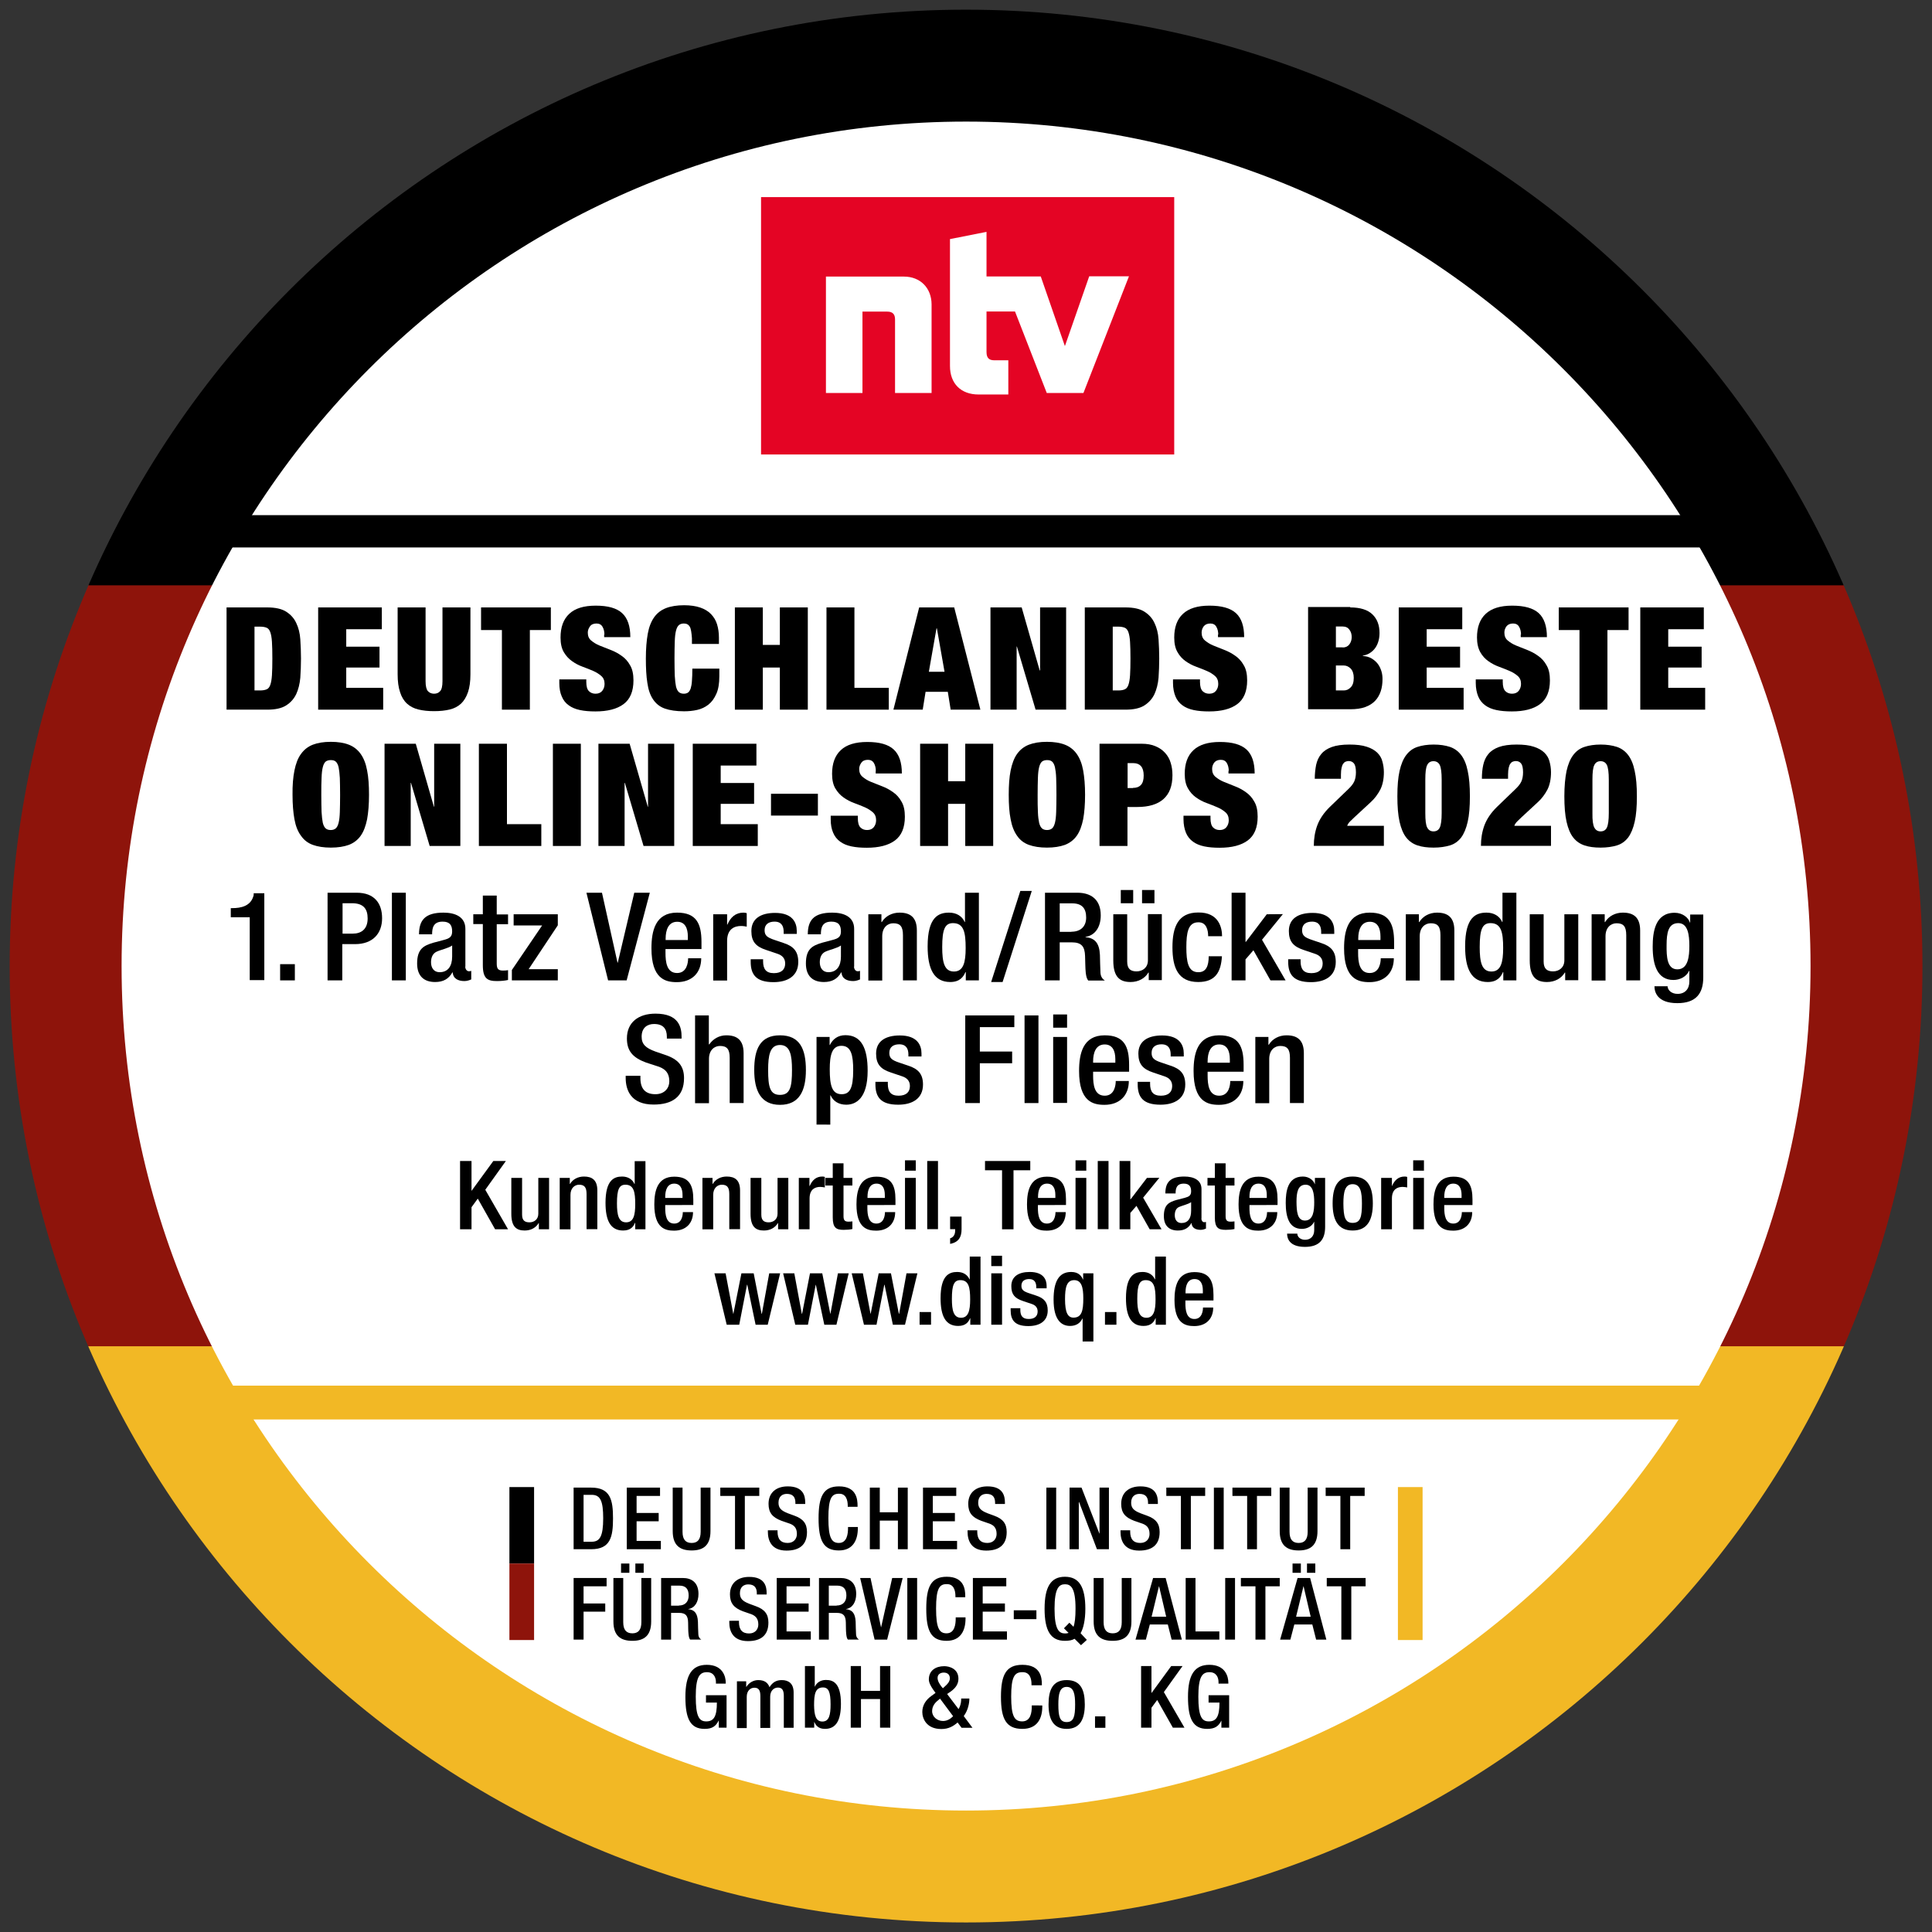 <?xml version="1.0" encoding="utf-8"?>
<!-- Generator: Adobe Illustrator 16.0.0, SVG Export Plug-In . SVG Version: 6.00 Build 0)  -->
<!DOCTYPE svg PUBLIC "-//W3C//DTD SVG 1.1//EN" "http://www.w3.org/Graphics/SVG/1.1/DTD/svg11.dtd">
<svg version="1.1" id="Ebene_1" xmlns="http://www.w3.org/2000/svg" xmlns:xlink="http://www.w3.org/1999/xlink" x="0px" y="0px"
	 width="141.73px" height="141.73px" viewBox="0 0 141.73 141.73" style="enable-background:new 0 0 141.73 141.73;"
	 xml:space="preserve">
<rect x="0" y="0" width="141.73" height="141.73" fill="#333333" stroke="none"/>
<style type="text/css">
<![CDATA[
	.st0{clip-path:url(#SVGID_8_);fill:#FFFFFF;}
	.st1{clip-path:url(#SVGID_2_);}
	.st2{clip-path:url(#SVGID_4_);}
	.st3{clip-path:url(#SVGID_6_);}
	.st4{clip-path:url(#SVGID_2_);fill:#8E140B;}
	.st5{clip-path:url(#SVGID_2_);fill:#F2B825;}
	.st6{clip-path:url(#SVGID_4_);fill:#F2B825;}
	.st7{clip-path:url(#SVGID_6_);fill:#8E140B;}
	.st8{clip-path:url(#SVGID_6_);fill:#F2B825;}
	.st9{clip-path:url(#SVGID_4_);fill:#FFFFFF;}
	.st10{clip-path:url(#SVGID_8_);fill-rule:evenodd;clip-rule:evenodd;fill:#E40424;}
]]>
</style>
<g>
	<defs>
		<path id="SVGID_1_" d="M0.71,70.87c0,38.75,31.41,70.16,70.16,70.16c38.75,0,70.16-31.41,70.16-70.16
			c0-38.75-31.41-70.16-70.16-70.16C32.12,0.71,0.71,32.12,0.71,70.87"/>
	</defs>
	<clipPath id="SVGID_2_">
		<use xlink:href="#SVGID_1_"  style="overflow:visible;"/>
	</clipPath>
	<rect x="-19.88" y="42.9" class="st4" width="182.96" height="55.89"/>
	<rect x="-19.88" y="98.76" class="st5" width="182.96" height="56.72"/>
	<rect x="-19.88" y="-13.79" class="st1" width="182.96" height="56.73"/>
</g>
<g>
	<defs>
		<rect id="SVGID_3_" width="141.73" height="141.73"/>
	</defs>
	<clipPath id="SVGID_4_">
		<use xlink:href="#SVGID_3_"  style="overflow:visible;"/>
	</clipPath>
	<path class="st9" d="M132.82,70.87c0,34.21-27.74,61.95-61.95,61.95c-34.21,0-61.95-27.74-61.95-61.95S36.65,8.92,70.87,8.92
		C105.08,8.92,132.82,36.65,132.82,70.87"/>
	<polygon class="st2" points="126.17,40.16 15,40.16 16.08,37.79 125.15,37.79 	"/>
	<rect x="13.3" y="101.65" class="st6" width="115.23" height="2.48"/>
	<path class="st2" d="M19.6,44.56c0.59,0,1.06,0.1,1.39,0.31c0.33,0.21,0.58,0.48,0.74,0.83c0.17,0.35,0.27,0.75,0.3,1.2
		s0.05,0.92,0.05,1.41c0,0.49-0.02,0.96-0.05,1.41c-0.04,0.45-0.14,0.85-0.3,1.2c-0.17,0.35-0.41,0.62-0.74,0.83
		c-0.33,0.21-0.79,0.31-1.39,0.31h-2.98v-7.5H19.6z M19.08,50.65c0.2,0,0.36-0.03,0.48-0.08c0.12-0.05,0.21-0.16,0.27-0.33
		c0.06-0.17,0.1-0.41,0.12-0.71c0.02-0.31,0.03-0.71,0.03-1.22s-0.01-0.91-0.03-1.22c-0.02-0.31-0.06-0.54-0.12-0.71
		c-0.06-0.17-0.15-0.28-0.27-0.33c-0.12-0.05-0.28-0.08-0.48-0.08h-0.41v4.68H19.08z"/>
	<polygon class="st2" points="28.01,44.56 28.01,46.16 25.4,46.16 25.4,47.44 27.84,47.44 27.84,48.97 25.4,48.97 25.4,50.46 
		28.11,50.46 28.11,52.06 23.34,52.06 23.34,44.56 	"/>
	<path class="st2" d="M31.22,49.97c0,0.36,0.06,0.61,0.17,0.73c0.11,0.12,0.26,0.19,0.45,0.19c0.19,0,0.34-0.06,0.45-0.19
		c0.11-0.12,0.17-0.36,0.17-0.73v-5.41h2.05v4.91c0,0.52-0.06,0.96-0.18,1.31c-0.12,0.35-0.29,0.63-0.51,0.84
		c-0.23,0.21-0.5,0.35-0.83,0.43c-0.33,0.08-0.71,0.12-1.15,0.12c-0.43,0-0.81-0.04-1.14-0.12c-0.33-0.08-0.61-0.22-0.84-0.43
		c-0.23-0.21-0.4-0.49-0.51-0.84c-0.12-0.35-0.18-0.79-0.18-1.31v-4.91h2.05V49.97z"/>
	<polygon class="st2" points="35.29,46.22 35.29,44.56 40.41,44.56 40.41,46.22 38.87,46.22 38.87,52.06 36.82,52.06 36.82,46.22 	
		"/>
	<path class="st2" d="M44.34,46.55c0-0.22-0.05-0.42-0.14-0.57c-0.09-0.16-0.24-0.24-0.44-0.24c-0.22,0-0.38,0.07-0.48,0.21
		c-0.1,0.14-0.16,0.29-0.16,0.46c0,0.25,0.08,0.44,0.25,0.58c0.17,0.14,0.37,0.27,0.62,0.37c0.25,0.1,0.52,0.21,0.81,0.32
		c0.29,0.11,0.55,0.25,0.8,0.43c0.25,0.17,0.46,0.4,0.62,0.69c0.17,0.28,0.25,0.65,0.25,1.11c0,0.8-0.24,1.38-0.72,1.74
		c-0.48,0.36-1.17,0.54-2.07,0.54c-0.43,0-0.8-0.03-1.13-0.1c-0.33-0.07-0.6-0.18-0.83-0.35c-0.23-0.16-0.4-0.38-0.51-0.65
		c-0.12-0.27-0.18-0.6-0.18-0.99v-0.26h1.98v0.18c0,0.32,0.06,0.55,0.19,0.68c0.13,0.13,0.29,0.19,0.49,0.19
		c0.21,0,0.38-0.07,0.49-0.21c0.11-0.14,0.17-0.31,0.17-0.51c0-0.25-0.08-0.44-0.24-0.58c-0.16-0.14-0.36-0.27-0.59-0.37
		c-0.24-0.1-0.5-0.21-0.78-0.31c-0.28-0.1-0.54-0.24-0.78-0.41c-0.24-0.17-0.44-0.39-0.6-0.66c-0.16-0.27-0.24-0.63-0.24-1.07
		c0-0.76,0.21-1.34,0.64-1.74c0.42-0.4,1.07-0.6,1.94-0.6c0.9,0,1.54,0.18,1.94,0.55c0.4,0.37,0.6,0.95,0.6,1.76h-1.92V46.55z"/>
	<path class="st2" d="M50.6,45.97c-0.09-0.15-0.23-0.23-0.43-0.23c-0.15,0-0.28,0.04-0.37,0.12c-0.09,0.08-0.16,0.21-0.21,0.41
		c-0.05,0.2-0.08,0.46-0.09,0.79c-0.01,0.33-0.02,0.75-0.02,1.25c0,0.5,0.01,0.92,0.02,1.26c0.02,0.33,0.05,0.6,0.09,0.79
		c0.05,0.2,0.12,0.33,0.21,0.41c0.09,0.08,0.21,0.12,0.37,0.12c0.12,0,0.23-0.03,0.31-0.09c0.08-0.06,0.14-0.16,0.19-0.3
		c0.04-0.14,0.08-0.33,0.09-0.56c0.02-0.23,0.03-0.53,0.03-0.89h1.98v0.56c0,0.52-0.07,0.96-0.22,1.29
		c-0.15,0.34-0.34,0.6-0.58,0.79c-0.24,0.19-0.52,0.32-0.83,0.39c-0.31,0.07-0.63,0.1-0.96,0.1c-0.57,0-1.04-0.07-1.41-0.2
		c-0.37-0.13-0.65-0.36-0.86-0.67c-0.21-0.31-0.35-0.71-0.42-1.21c-0.08-0.49-0.11-1.09-0.11-1.79c0-0.71,0.05-1.32,0.14-1.82
		c0.09-0.5,0.25-0.9,0.47-1.21c0.22-0.31,0.51-0.53,0.87-0.67c0.36-0.14,0.81-0.21,1.33-0.21c0.46,0,0.86,0.06,1.18,0.17
		c0.32,0.11,0.59,0.27,0.79,0.48c0.2,0.21,0.35,0.45,0.44,0.74c0.09,0.29,0.14,0.62,0.14,0.98v0.47h-1.98v-0.42
		C50.73,46.42,50.69,46.12,50.6,45.97"/>
	<polygon class="st2" points="55.96,44.56 55.96,47.31 57.21,47.31 57.21,44.56 59.26,44.56 59.26,52.06 57.21,52.06 57.21,48.97 
		55.96,48.97 55.96,52.06 53.91,52.06 53.91,44.56 	"/>
	<polygon class="st2" points="62.68,44.56 62.68,50.46 65.2,50.46 65.2,52.06 60.63,52.06 60.63,44.56 	"/>
	<path class="st2" d="M70,44.56l1.92,7.5h-2.18l-0.21-1.31h-1.63l-0.21,1.31h-2.15l1.89-7.5H70z M68.7,46.1l-0.56,3.18h1.15
		l-0.56-3.18H68.7z"/>
	<polygon class="st2" points="74.95,44.56 76.27,49.18 76.3,49.18 76.3,44.56 78.21,44.56 78.21,52.06 75.97,52.06 74.6,47.43 
		74.58,47.43 74.58,52.06 72.66,52.06 72.66,44.56 	"/>
	<path class="st2" d="M82.56,44.56c0.6,0,1.06,0.1,1.39,0.31c0.33,0.21,0.58,0.48,0.74,0.83c0.17,0.35,0.27,0.75,0.3,1.2
		s0.05,0.92,0.05,1.41c0,0.49-0.02,0.96-0.05,1.41c-0.04,0.45-0.14,0.85-0.3,1.2c-0.17,0.35-0.41,0.62-0.74,0.83
		c-0.33,0.21-0.79,0.31-1.39,0.31h-2.98v-7.5H82.56z M82.04,50.65c0.2,0,0.36-0.03,0.47-0.08c0.12-0.05,0.21-0.16,0.27-0.33
		s0.1-0.41,0.12-0.71c0.02-0.31,0.03-0.71,0.03-1.22s-0.01-0.91-0.03-1.22c-0.02-0.31-0.06-0.54-0.12-0.71s-0.15-0.28-0.27-0.33
		c-0.12-0.05-0.28-0.08-0.47-0.08h-0.41v4.68H82.04z"/>
	<path class="st2" d="M89.37,46.55c0-0.22-0.05-0.42-0.14-0.57c-0.09-0.16-0.24-0.24-0.44-0.24c-0.22,0-0.38,0.07-0.49,0.21
		c-0.1,0.14-0.15,0.29-0.15,0.46c0,0.25,0.08,0.44,0.25,0.58c0.17,0.14,0.37,0.27,0.62,0.37c0.25,0.1,0.52,0.21,0.8,0.32
		c0.29,0.11,0.55,0.25,0.8,0.43c0.25,0.17,0.46,0.4,0.62,0.69c0.17,0.28,0.25,0.65,0.25,1.11c0,0.8-0.24,1.38-0.72,1.74
		c-0.48,0.36-1.17,0.54-2.07,0.54c-0.43,0-0.8-0.03-1.13-0.1c-0.33-0.07-0.6-0.18-0.83-0.35c-0.22-0.16-0.4-0.38-0.51-0.65
		s-0.18-0.6-0.18-0.99v-0.26h1.98v0.18c0,0.32,0.06,0.55,0.19,0.68c0.13,0.13,0.29,0.19,0.49,0.19c0.21,0,0.38-0.07,0.49-0.21
		c0.11-0.14,0.17-0.31,0.17-0.51c0-0.25-0.08-0.44-0.24-0.58c-0.16-0.14-0.36-0.27-0.6-0.37c-0.24-0.1-0.5-0.21-0.78-0.31
		s-0.54-0.24-0.78-0.41c-0.24-0.17-0.44-0.39-0.59-0.66c-0.16-0.27-0.24-0.63-0.24-1.07c0-0.76,0.21-1.34,0.64-1.74
		c0.43-0.4,1.07-0.6,1.94-0.6c0.9,0,1.54,0.18,1.95,0.55c0.4,0.37,0.6,0.95,0.6,1.76h-1.92V46.55z"/>
	<path class="st2" d="M99.05,44.56c0.73,0,1.28,0.17,1.63,0.51c0.35,0.34,0.52,0.79,0.52,1.36c0,0.2-0.02,0.39-0.07,0.57
		c-0.05,0.19-0.12,0.35-0.22,0.5c-0.1,0.15-0.23,0.28-0.38,0.38c-0.15,0.11-0.34,0.18-0.56,0.22v0.02c0.26,0.02,0.48,0.08,0.66,0.19
		c0.18,0.11,0.33,0.24,0.45,0.4c0.12,0.16,0.2,0.34,0.26,0.53c0.06,0.19,0.08,0.39,0.08,0.58c0,0.32-0.04,0.62-0.13,0.89
		c-0.09,0.27-0.23,0.51-0.41,0.7c-0.19,0.2-0.43,0.35-0.73,0.46c-0.3,0.11-0.67,0.16-1.09,0.16h-3.1v-7.5H99.05z M98.5,47.5
		c0.21,0,0.38-0.08,0.49-0.23s0.17-0.33,0.17-0.53c0-0.21-0.05-0.39-0.17-0.55c-0.11-0.15-0.27-0.23-0.49-0.23H98v1.53H98.5z
		 M98.58,50.65c0.19,0,0.36-0.07,0.51-0.23c0.15-0.15,0.22-0.38,0.22-0.7c0-0.29-0.08-0.52-0.22-0.67
		c-0.15-0.15-0.32-0.23-0.51-0.23H98v1.83H98.58z"/>
	<polygon class="st2" points="107.27,44.56 107.27,46.16 104.66,46.16 104.66,47.44 107.11,47.44 107.11,48.97 104.66,48.97 
		104.66,50.46 107.37,50.46 107.37,52.06 102.61,52.06 102.61,44.56 	"/>
	<path class="st2" d="M111.58,46.55c0-0.22-0.05-0.42-0.14-0.57c-0.09-0.16-0.24-0.24-0.44-0.24c-0.22,0-0.38,0.07-0.49,0.21
		c-0.1,0.14-0.15,0.29-0.15,0.46c0,0.25,0.08,0.44,0.25,0.58c0.17,0.14,0.37,0.27,0.62,0.37c0.25,0.1,0.52,0.21,0.8,0.32
		c0.29,0.11,0.55,0.25,0.8,0.43c0.25,0.17,0.46,0.4,0.62,0.69c0.17,0.28,0.25,0.65,0.25,1.11c0,0.8-0.24,1.38-0.72,1.74
		c-0.48,0.36-1.17,0.54-2.07,0.54c-0.43,0-0.8-0.03-1.13-0.1c-0.33-0.07-0.6-0.18-0.83-0.35c-0.22-0.16-0.4-0.38-0.51-0.65
		s-0.18-0.6-0.18-0.99v-0.26h1.98v0.18c0,0.32,0.06,0.55,0.19,0.68c0.13,0.13,0.29,0.19,0.49,0.19c0.21,0,0.38-0.07,0.49-0.21
		c0.11-0.14,0.17-0.31,0.17-0.51c0-0.25-0.08-0.44-0.24-0.58c-0.16-0.14-0.36-0.27-0.6-0.37c-0.24-0.1-0.5-0.21-0.78-0.31
		s-0.54-0.24-0.78-0.41c-0.24-0.17-0.44-0.39-0.59-0.66s-0.24-0.63-0.24-1.07c0-0.76,0.21-1.34,0.64-1.74
		c0.43-0.4,1.07-0.6,1.94-0.6c0.9,0,1.54,0.18,1.95,0.55c0.4,0.37,0.6,0.95,0.6,1.76h-1.92V46.55z"/>
	<polygon class="st2" points="114.35,46.22 114.35,44.56 119.47,44.56 119.47,46.22 117.92,46.22 117.92,52.06 115.87,52.06 
		115.87,46.22 	"/>
	<polygon class="st2" points="124.99,44.56 124.99,46.16 122.38,46.16 122.38,47.44 124.83,47.44 124.83,48.97 122.38,48.97 
		122.38,50.46 125.09,50.46 125.09,52.06 120.33,52.06 120.33,44.56 	"/>
	<path class="st2" d="M21.6,56.52c0.1-0.49,0.25-0.9,0.48-1.21c0.22-0.31,0.51-0.54,0.87-0.68c0.36-0.14,0.8-0.21,1.32-0.21
		c0.52,0,0.96,0.07,1.32,0.21c0.36,0.14,0.65,0.37,0.87,0.68c0.22,0.31,0.38,0.71,0.47,1.21c0.1,0.49,0.14,1.09,0.14,1.79
		c0,0.7-0.05,1.3-0.14,1.79c-0.1,0.49-0.25,0.9-0.47,1.21c-0.22,0.31-0.51,0.53-0.87,0.67c-0.36,0.13-0.8,0.2-1.32,0.2
		c-0.52,0-0.96-0.07-1.32-0.2c-0.36-0.13-0.65-0.35-0.87-0.67C21.85,61,21.69,60.6,21.6,60.1c-0.09-0.49-0.14-1.09-0.14-1.79
		C21.45,57.61,21.5,57.02,21.6,56.52 M23.59,59.57c0.02,0.33,0.05,0.6,0.09,0.79c0.05,0.2,0.12,0.33,0.21,0.41
		c0.09,0.08,0.21,0.12,0.37,0.12c0.15,0,0.28-0.04,0.37-0.12s0.16-0.21,0.21-0.41c0.05-0.2,0.08-0.46,0.09-0.79
		c0.01-0.33,0.02-0.75,0.02-1.25s-0.01-0.92-0.02-1.25c-0.02-0.33-0.05-0.6-0.09-0.79c-0.05-0.2-0.12-0.33-0.21-0.41
		c-0.09-0.08-0.21-0.11-0.37-0.11c-0.15,0-0.28,0.04-0.37,0.11c-0.09,0.08-0.16,0.21-0.21,0.41c-0.05,0.2-0.08,0.46-0.09,0.79
		c-0.02,0.33-0.02,0.75-0.02,1.25S23.58,59.23,23.59,59.57"/>
	<polygon class="st2" points="30.5,54.56 31.83,59.18 31.85,59.18 31.85,54.56 33.77,54.56 33.77,62.06 31.52,62.06 30.15,57.43 
		30.13,57.43 30.13,62.06 28.21,62.06 28.21,54.56 	"/>
	<polygon class="st2" points="37.19,54.56 37.19,60.46 39.71,60.46 39.71,62.06 35.13,62.06 35.13,54.56 	"/>
	<rect x="40.56" y="54.56" class="st2" width="2.05" height="7.5"/>
	<polygon class="st2" points="46.19,54.56 47.52,59.18 47.54,59.18 47.54,54.56 49.46,54.56 49.46,62.06 47.21,62.06 45.84,57.43 
		45.82,57.43 45.82,62.06 43.9,62.06 43.9,54.56 	"/>
	<polygon class="st2" points="55.49,54.56 55.49,56.16 52.87,56.16 52.87,57.44 55.32,57.44 55.32,58.97 52.87,58.97 52.87,60.46 
		55.59,60.46 55.59,62.06 50.82,62.06 50.82,54.56 	"/>
	<rect x="56.56" y="58.23" class="st2" width="3.44" height="1.6"/>
	<path class="st2" d="M64.25,56.55c0-0.22-0.05-0.42-0.14-0.57c-0.09-0.16-0.24-0.24-0.44-0.24c-0.22,0-0.38,0.07-0.48,0.21
		c-0.1,0.14-0.16,0.29-0.16,0.46c0,0.25,0.08,0.44,0.25,0.58c0.17,0.14,0.37,0.27,0.62,0.37c0.25,0.1,0.52,0.21,0.81,0.32
		c0.29,0.11,0.55,0.25,0.8,0.43c0.25,0.17,0.46,0.4,0.62,0.69c0.17,0.28,0.25,0.65,0.25,1.11c0,0.8-0.24,1.38-0.72,1.74
		c-0.48,0.36-1.17,0.54-2.07,0.54c-0.43,0-0.8-0.03-1.13-0.1c-0.33-0.07-0.6-0.18-0.83-0.35c-0.22-0.16-0.4-0.38-0.51-0.65
		c-0.12-0.27-0.18-0.6-0.18-0.99v-0.26h1.99v0.18c0,0.32,0.06,0.55,0.19,0.68c0.13,0.13,0.29,0.19,0.49,0.19
		c0.21,0,0.38-0.07,0.49-0.21c0.11-0.14,0.17-0.31,0.17-0.51c0-0.25-0.08-0.44-0.24-0.58c-0.16-0.14-0.36-0.27-0.59-0.37
		c-0.24-0.1-0.5-0.21-0.78-0.31c-0.28-0.1-0.54-0.24-0.78-0.41c-0.24-0.17-0.44-0.39-0.6-0.66c-0.16-0.27-0.24-0.63-0.24-1.07
		c0-0.76,0.21-1.34,0.64-1.74c0.42-0.4,1.07-0.6,1.94-0.6c0.9,0,1.54,0.18,1.94,0.55c0.4,0.37,0.6,0.95,0.6,1.76h-1.92V56.55z"/>
	<polygon class="st2" points="69.55,54.56 69.55,57.31 70.81,57.31 70.81,54.56 72.86,54.56 72.86,62.06 70.81,62.06 70.81,58.97 
		69.55,58.97 69.55,62.06 67.5,62.06 67.5,54.56 	"/>
	<path class="st2" d="M74.14,56.52c0.1-0.49,0.25-0.9,0.47-1.21c0.22-0.31,0.51-0.54,0.87-0.68c0.36-0.14,0.8-0.21,1.32-0.21
		c0.52,0,0.96,0.07,1.32,0.21c0.36,0.14,0.65,0.37,0.87,0.68c0.22,0.31,0.38,0.71,0.47,1.21c0.09,0.49,0.14,1.09,0.14,1.79
		c0,0.7-0.05,1.3-0.14,1.79c-0.1,0.49-0.25,0.9-0.47,1.21c-0.22,0.31-0.51,0.53-0.87,0.67c-0.36,0.13-0.8,0.2-1.32,0.2
		c-0.52,0-0.96-0.07-1.32-0.2c-0.36-0.13-0.65-0.35-0.87-0.67c-0.22-0.31-0.38-0.71-0.47-1.21C74.04,59.61,74,59.01,74,58.31
		C74,57.61,74.04,57.02,74.14,56.52 M76.14,59.57c0.01,0.33,0.05,0.6,0.09,0.79c0.05,0.2,0.12,0.33,0.21,0.41s0.21,0.12,0.37,0.12
		c0.15,0,0.28-0.04,0.37-0.12s0.16-0.21,0.21-0.41c0.05-0.2,0.08-0.46,0.09-0.79c0.01-0.33,0.02-0.75,0.02-1.25
		s-0.01-0.92-0.02-1.25c-0.01-0.33-0.05-0.6-0.09-0.79c-0.05-0.2-0.12-0.33-0.21-0.41c-0.09-0.08-0.21-0.11-0.37-0.11
		c-0.16,0-0.28,0.04-0.37,0.11c-0.09,0.08-0.16,0.21-0.21,0.41c-0.05,0.2-0.08,0.46-0.09,0.79c-0.01,0.33-0.02,0.75-0.02,1.25
		S76.12,59.23,76.14,59.57"/>
	<path class="st2" d="M83.75,54.56c0.39,0,0.73,0.06,1.01,0.18c0.29,0.12,0.52,0.28,0.71,0.49c0.19,0.21,0.33,0.45,0.41,0.73
		c0.09,0.28,0.13,0.58,0.13,0.91c0,0.78-0.22,1.36-0.66,1.75c-0.44,0.39-1.08,0.58-1.92,0.58h-0.72v2.86h-2.05v-7.5H83.75z
		 M83.11,57.8c0.26,0,0.45-0.07,0.59-0.22c0.14-0.15,0.2-0.38,0.2-0.69c0-0.61-0.26-0.91-0.79-0.91h-0.39v1.83H83.11z"/>
	<path class="st2" d="M90.14,56.55c0-0.22-0.05-0.42-0.14-0.57c-0.09-0.16-0.24-0.24-0.44-0.24c-0.22,0-0.38,0.07-0.49,0.21
		c-0.1,0.14-0.15,0.29-0.15,0.46c0,0.25,0.08,0.44,0.25,0.58c0.17,0.14,0.37,0.27,0.62,0.37c0.25,0.1,0.52,0.21,0.8,0.32
		c0.29,0.11,0.55,0.25,0.8,0.43c0.25,0.17,0.46,0.4,0.62,0.69c0.17,0.28,0.25,0.65,0.25,1.11c0,0.8-0.24,1.38-0.72,1.74
		c-0.48,0.36-1.17,0.54-2.07,0.54c-0.43,0-0.8-0.03-1.13-0.1c-0.33-0.07-0.6-0.18-0.83-0.35c-0.22-0.16-0.4-0.38-0.51-0.65
		s-0.18-0.6-0.18-0.99v-0.26h1.98v0.18c0,0.32,0.06,0.55,0.19,0.68c0.13,0.13,0.29,0.19,0.49,0.19c0.21,0,0.38-0.07,0.49-0.21
		c0.11-0.14,0.17-0.31,0.17-0.51c0-0.25-0.08-0.44-0.24-0.58c-0.16-0.14-0.36-0.27-0.6-0.37c-0.24-0.1-0.5-0.21-0.78-0.31
		s-0.54-0.24-0.78-0.41c-0.24-0.17-0.44-0.39-0.59-0.66c-0.16-0.27-0.24-0.63-0.24-1.07c0-0.76,0.21-1.34,0.64-1.74
		c0.43-0.4,1.07-0.6,1.94-0.6c0.9,0,1.54,0.18,1.95,0.55c0.4,0.37,0.6,0.95,0.6,1.76h-1.92V56.55z"/>
	<path class="st2" d="M96.55,56.11c0.07-0.31,0.19-0.58,0.38-0.8c0.18-0.22,0.44-0.39,0.77-0.51c0.33-0.12,0.77-0.18,1.3-0.18
		c0.51,0,0.93,0.05,1.26,0.16c0.32,0.1,0.58,0.25,0.77,0.43c0.19,0.19,0.32,0.4,0.38,0.65c0.07,0.25,0.11,0.51,0.11,0.79
		c0,0.5-0.09,0.93-0.26,1.27c-0.18,0.34-0.41,0.66-0.71,0.93l-1.21,1.12c-0.09,0.08-0.19,0.18-0.29,0.28
		c-0.11,0.11-0.18,0.21-0.22,0.33h2.69v1.47h-5.14c0-0.52,0.08-1.02,0.25-1.49c0.17-0.46,0.47-0.92,0.92-1.36l1.37-1.32
		c0.2-0.19,0.34-0.37,0.42-0.54c0.08-0.17,0.13-0.4,0.13-0.68c0-0.32-0.05-0.53-0.14-0.65c-0.1-0.12-0.22-0.18-0.39-0.18
		c-0.07,0-0.14,0.01-0.21,0.04c-0.07,0.02-0.13,0.07-0.18,0.14c-0.06,0.07-0.1,0.17-0.13,0.3c-0.03,0.13-0.05,0.3-0.05,0.51v0.31
		h-1.92C96.45,56.77,96.49,56.42,96.55,56.11"/>
	<path class="st2" d="M102.67,56.56c0.11-0.49,0.27-0.88,0.49-1.17s0.49-0.49,0.83-0.6c0.33-0.11,0.73-0.17,1.18-0.17
		c0.46,0,0.85,0.06,1.19,0.17c0.33,0.11,0.61,0.31,0.83,0.6s0.38,0.67,0.48,1.17c0.11,0.49,0.16,1.11,0.16,1.86
		c0,0.76-0.05,1.38-0.16,1.86c-0.11,0.49-0.27,0.87-0.48,1.16c-0.22,0.28-0.49,0.48-0.83,0.58c-0.34,0.1-0.73,0.16-1.19,0.16
		c-0.46,0-0.85-0.05-1.18-0.16c-0.33-0.11-0.61-0.3-0.83-0.58c-0.22-0.28-0.38-0.67-0.49-1.16c-0.11-0.49-0.16-1.11-0.16-1.86
		C102.51,57.67,102.56,57.05,102.67,56.56 M104.7,60.71c0.1,0.19,0.25,0.28,0.46,0.28c0.21,0,0.37-0.09,0.46-0.28
		s0.14-0.54,0.14-1.06v-2.46c0-0.53-0.05-0.88-0.14-1.07c-0.09-0.18-0.25-0.28-0.46-0.28c-0.21,0-0.37,0.09-0.46,0.28
		c-0.1,0.19-0.14,0.54-0.14,1.07v2.46C104.56,60.17,104.6,60.53,104.7,60.71"/>
	<path class="st2" d="M108.81,56.11c0.07-0.31,0.19-0.58,0.38-0.8c0.18-0.22,0.44-0.39,0.77-0.51c0.33-0.12,0.77-0.18,1.3-0.18
		c0.51,0,0.93,0.05,1.26,0.16c0.32,0.1,0.58,0.25,0.77,0.43c0.19,0.19,0.32,0.4,0.38,0.65c0.07,0.25,0.11,0.51,0.11,0.79
		c0,0.5-0.09,0.93-0.26,1.27c-0.18,0.34-0.41,0.66-0.71,0.93l-1.21,1.12c-0.09,0.08-0.19,0.18-0.29,0.28
		c-0.11,0.11-0.18,0.21-0.22,0.33h2.69v1.47h-5.14c0-0.52,0.08-1.02,0.25-1.49c0.17-0.46,0.47-0.92,0.92-1.36l1.37-1.32
		c0.2-0.19,0.34-0.37,0.42-0.54c0.08-0.17,0.13-0.4,0.13-0.68c0-0.32-0.05-0.53-0.14-0.65c-0.1-0.12-0.22-0.18-0.39-0.18
		c-0.07,0-0.14,0.01-0.21,0.04c-0.07,0.02-0.13,0.07-0.18,0.14c-0.06,0.07-0.1,0.17-0.13,0.3c-0.03,0.13-0.05,0.3-0.05,0.51v0.31
		h-1.92C108.71,56.77,108.74,56.42,108.81,56.11"/>
	<path class="st2" d="M114.92,56.56c0.11-0.49,0.27-0.88,0.49-1.17s0.49-0.49,0.83-0.6c0.33-0.11,0.73-0.17,1.18-0.17
		c0.46,0,0.85,0.06,1.19,0.17c0.33,0.11,0.61,0.31,0.83,0.6s0.38,0.67,0.48,1.17c0.11,0.49,0.16,1.11,0.16,1.86
		c0,0.76-0.05,1.38-0.16,1.86c-0.11,0.49-0.27,0.87-0.48,1.16c-0.22,0.28-0.49,0.48-0.83,0.58c-0.33,0.1-0.73,0.16-1.19,0.16
		c-0.46,0-0.85-0.05-1.18-0.16c-0.33-0.11-0.61-0.3-0.83-0.58c-0.22-0.28-0.38-0.67-0.49-1.16c-0.11-0.49-0.16-1.11-0.16-1.86
		C114.76,57.67,114.82,57.05,114.92,56.56 M116.96,60.71c0.1,0.19,0.25,0.28,0.46,0.28c0.21,0,0.37-0.09,0.46-0.28
		s0.14-0.54,0.14-1.06v-2.46c0-0.53-0.05-0.88-0.14-1.07c-0.09-0.18-0.25-0.28-0.46-0.28c-0.21,0-0.37,0.09-0.46,0.28
		c-0.1,0.19-0.14,0.54-0.14,1.07v2.46C116.81,60.17,116.86,60.53,116.96,60.71"/>
	<polygon class="st2" points="33.75,85.17 34.59,85.17 34.59,87.35 34.6,87.35 36.19,85.17 37.11,85.17 35.6,87.28 37.27,90.18 
		36.32,90.18 35.05,87.93 34.59,88.56 34.59,90.18 33.75,90.18 	"/>
	<path class="st2" d="M39.53,89.73h-0.02c-0.2,0.34-0.57,0.54-1.02,0.54c-0.59,0-0.98-0.26-0.98-1.23v-2.63h0.79v2.7
		c0,0.42,0.2,0.56,0.54,0.56c0.34,0,0.65-0.21,0.65-0.63v-2.63h0.79v3.77h-0.75V89.73z"/>
	<path class="st2" d="M41.05,86.41h0.75v0.44h0.02c0.2-0.34,0.58-0.54,1.02-0.54c0.6,0,0.98,0.26,0.98,1.02v2.84h-0.79v-2.58
		c0-0.49-0.16-0.68-0.55-0.68c-0.32,0-0.63,0.25-0.63,0.74v2.53h-0.79V86.41z"/>
	<path class="st2" d="M46.6,89.71h-0.02c-0.1,0.25-0.3,0.56-0.87,0.56c-0.93,0-1.29-0.74-1.29-2.03c0-1.67,0.62-1.93,1.22-1.93
		c0.42,0,0.75,0.2,0.9,0.54h0.02v-1.67h0.79v5H46.6V89.71z M45.88,86.91c-0.46,0-0.62,0.35-0.62,1.37c0,0.85,0.12,1.39,0.67,1.39
		c0.55,0,0.67-0.53,0.67-1.34C46.6,87.43,46.49,86.91,45.88,86.91"/>
	<path class="st2" d="M48.8,88.39v0.22c0,0.5,0.07,1.15,0.66,1.15c0.57,0,0.63-0.62,0.63-0.84h0.75c0,0.83-0.53,1.36-1.39,1.36
		c-0.65,0-1.45-0.18-1.45-1.92c0-0.99,0.22-2.04,1.46-2.04c1.1,0,1.4,0.63,1.4,1.68v0.4H48.8z M50.07,87.87v-0.2
		c0-0.48-0.16-0.84-0.61-0.84c-0.51,0-0.66,0.48-0.66,0.97v0.08H50.07z"/>
	<path class="st2" d="M51.52,86.41h0.75v0.44h0.02c0.2-0.34,0.58-0.54,1.02-0.54c0.6,0,0.98,0.26,0.98,1.02v2.84H53.5v-2.58
		c0-0.49-0.16-0.68-0.55-0.68c-0.32,0-0.63,0.25-0.63,0.74v2.53h-0.79V86.41z"/>
	<path class="st2" d="M57.08,89.73h-0.02c-0.2,0.34-0.57,0.54-1.02,0.54c-0.59,0-0.98-0.26-0.98-1.23v-2.63h0.79v2.7
		c0,0.42,0.2,0.56,0.54,0.56c0.34,0,0.65-0.21,0.65-0.63v-2.63h0.79v3.77h-0.75V89.73z"/>
	<path class="st2" d="M58.59,86.41h0.79V87h0.02c0.18-0.42,0.47-0.69,0.92-0.69c0.09,0,0.14,0.01,0.19,0.03v0.77
		c-0.06-0.01-0.2-0.04-0.33-0.04c-0.36,0-0.79,0.15-0.79,0.85v2.26h-0.79V86.41z"/>
	<path class="st2" d="M60.55,86.41h0.54v-1.07h0.79v1.07h0.65v0.56h-0.65v2.25c0,0.29,0.09,0.4,0.36,0.4c0.12,0,0.21-0.01,0.29-0.02
		v0.56c-0.17,0.04-0.39,0.06-0.64,0.06c-0.54,0-0.8-0.14-0.8-0.91v-2.34h-0.54V86.41z"/>
	<path class="st2" d="M63.63,88.39v0.22c0,0.5,0.07,1.15,0.66,1.15c0.57,0,0.63-0.62,0.63-0.84h0.75c0,0.83-0.53,1.36-1.39,1.36
		c-0.65,0-1.45-0.18-1.45-1.92c0-0.99,0.22-2.04,1.46-2.04c1.1,0,1.4,0.63,1.4,1.68v0.4H63.63z M64.91,87.87v-0.2
		c0-0.48-0.16-0.84-0.61-0.84c-0.51,0-0.66,0.48-0.66,0.97v0.08H64.91z"/>
	<path class="st2" d="M66.39,85.12h0.79v0.76h-0.79V85.12z M66.39,86.41h0.79v3.77h-0.79V86.41z"/>
	<rect x="68.02" y="85.17" class="st2" width="0.79" height="5"/>
	<path class="st2" d="M69.7,89.25h0.84v0.92c0,0.55-0.19,0.96-0.84,1.08v-0.41c0.23-0.06,0.37-0.26,0.37-0.57v-0.1H69.7V89.25z"/>
	<polygon class="st2" points="73.51,85.85 72.26,85.85 72.26,85.17 75.58,85.17 75.58,85.85 74.35,85.85 74.35,90.18 73.51,90.18 	
		"/>
	<path class="st2" d="M76.14,88.39v0.22c0,0.5,0.07,1.15,0.66,1.15c0.57,0,0.63-0.62,0.63-0.84h0.75c0,0.83-0.53,1.36-1.39,1.36
		c-0.65,0-1.45-0.18-1.45-1.92c0-0.99,0.22-2.04,1.46-2.04c1.1,0,1.4,0.63,1.4,1.68v0.4H76.14z M77.42,87.87v-0.2
		c0-0.48-0.16-0.84-0.61-0.84c-0.51,0-0.66,0.48-0.66,0.97v0.08H77.42z"/>
	<path class="st2" d="M78.9,85.12h0.79v0.76H78.9V85.12z M78.9,86.41h0.79v3.77H78.9V86.41z"/>
	<rect x="80.53" y="85.17" class="st2" width="0.79" height="5"/>
	<polygon class="st2" points="82.13,85.17 82.92,85.17 82.92,87.98 82.94,87.98 84.14,86.41 85.05,86.4 83.86,87.86 85.21,90.18 
		84.34,90.18 83.37,88.46 82.92,88.98 82.92,90.18 82.13,90.18 	"/>
	<path class="st2" d="M88.13,89.39c0,0.14,0.09,0.27,0.21,0.27c0.05,0,0.1-0.01,0.13-0.02v0.49c-0.1,0.04-0.23,0.09-0.39,0.09
		c-0.35,0-0.65-0.13-0.67-0.5h-0.01c-0.21,0.37-0.52,0.55-0.99,0.55c-0.63,0-1.03-0.34-1.03-1.06c0-0.84,0.38-1.02,0.92-1.18
		l0.62-0.16c0.29-0.08,0.46-0.16,0.46-0.48c0-0.34-0.13-0.56-0.54-0.56c-0.53,0-0.6,0.36-0.6,0.72h-0.75c0-0.8,0.34-1.24,1.39-1.24
		c0.7,0,1.26,0.26,1.26,0.92V89.39z M87.38,88.19c-0.21,0.15-0.65,0.25-0.88,0.35c-0.23,0.1-0.32,0.33-0.32,0.61
		c0,0.32,0.16,0.57,0.49,0.57c0.48,0,0.71-0.34,0.71-0.9V88.19z"/>
	<path class="st2" d="M88.58,86.41h0.54v-1.07h0.79v1.07h0.65v0.56h-0.65v2.25c0,0.29,0.09,0.4,0.36,0.4c0.12,0,0.21-0.01,0.29-0.02
		v0.56c-0.17,0.04-0.39,0.06-0.64,0.06c-0.54,0-0.8-0.14-0.8-0.91v-2.34h-0.54V86.41z"/>
	<path class="st2" d="M91.66,88.39v0.22c0,0.5,0.07,1.15,0.66,1.15c0.57,0,0.63-0.62,0.63-0.84h0.75c0,0.83-0.53,1.36-1.39,1.36
		c-0.65,0-1.45-0.18-1.45-1.92c0-0.99,0.22-2.04,1.46-2.04c1.1,0,1.4,0.63,1.4,1.68v0.4H91.66z M92.93,87.87v-0.2
		c0-0.48-0.16-0.84-0.61-0.84c-0.51,0-0.66,0.48-0.66,0.97v0.08H92.93z"/>
	<path class="st2" d="M95.17,90.5c0,0.23,0.22,0.45,0.57,0.45c0.41,0,0.67-0.27,0.67-0.71v-0.61H96.4c-0.15,0.33-0.51,0.52-0.9,0.52
		c-0.93,0-1.18-0.87-1.18-1.9c0-0.83,0.13-1.94,1.26-1.94c0.46,0,0.79,0.29,0.87,0.56h0.01v-0.46h0.75v3.59
		c0,0.92-0.41,1.47-1.48,1.47c-1.18,0-1.31-0.66-1.31-0.97H95.17z M95.73,89.54c0.62,0,0.68-0.74,0.68-1.34
		c0-0.62-0.08-1.29-0.63-1.29c-0.57,0-0.67,0.56-0.67,1.26C95.12,88.82,95.15,89.54,95.73,89.54"/>
	<path class="st2" d="M99.23,86.31c1.15,0,1.48,0.81,1.48,1.98c0,1.17-0.38,1.98-1.48,1.98c-1.1,0-1.47-0.81-1.47-1.98
		C97.76,87.12,98.08,86.31,99.23,86.31 M99.23,89.71c0.58,0,0.68-0.46,0.68-1.42c0-0.83-0.1-1.42-0.68-1.42
		c-0.57,0-0.68,0.59-0.68,1.42C98.56,89.25,98.66,89.71,99.23,89.71"/>
	<path class="st2" d="M101.32,86.41h0.79V87h0.01c0.18-0.42,0.47-0.69,0.92-0.69c0.09,0,0.14,0.01,0.19,0.03v0.77
		c-0.06-0.01-0.2-0.04-0.33-0.04c-0.36,0-0.79,0.15-0.79,0.85v2.26h-0.79V86.41z"/>
	<path class="st2" d="M103.67,85.12h0.79v0.76h-0.79V85.12z M103.67,86.41h0.79v3.77h-0.79V86.41z"/>
	<path class="st2" d="M105.95,88.39v0.22c0,0.5,0.07,1.15,0.66,1.15c0.57,0,0.63-0.62,0.63-0.84H108c0,0.83-0.53,1.36-1.39,1.36
		c-0.65,0-1.45-0.18-1.45-1.92c0-0.99,0.22-2.04,1.46-2.04c1.1,0,1.4,0.63,1.4,1.68v0.4H105.95z M107.22,87.87v-0.2
		c0-0.48-0.16-0.84-0.61-0.84c-0.51,0-0.66,0.48-0.66,0.97v0.08H107.22z"/>
	<polygon class="st2" points="52.41,93.41 53.23,93.41 53.79,96.38 53.8,96.38 54.39,93.41 55.29,93.41 55.87,96.38 55.89,96.38 
		56.43,93.41 57.23,93.41 56.32,97.18 55.43,97.18 54.82,94.25 54.8,94.25 54.23,97.18 53.31,97.18 	"/>
	<polygon class="st2" points="57.45,93.41 58.27,93.41 58.82,96.38 58.84,96.38 59.42,93.41 60.32,93.41 60.91,96.38 60.92,96.38 
		61.47,93.41 62.26,93.41 61.36,97.18 60.47,97.18 59.85,94.25 59.84,94.25 59.27,97.18 58.34,97.18 	"/>
	<polygon class="st2" points="62.48,93.41 63.3,93.41 63.86,96.38 63.87,96.38 64.46,93.41 65.36,93.41 65.94,96.38 65.96,96.38 
		66.5,93.41 67.3,93.41 66.39,97.18 65.5,97.18 64.89,94.25 64.87,94.25 64.3,97.18 63.38,97.18 	"/>
	<rect x="67.46" y="96.25" class="st2" width="0.84" height="0.93"/>
	<path class="st2" d="M71.17,96.71h-0.01c-0.1,0.25-0.3,0.56-0.87,0.56c-0.93,0-1.29-0.74-1.29-2.03c0-1.67,0.62-1.93,1.22-1.93
		c0.43,0,0.75,0.2,0.9,0.54h0.02v-1.67h0.79v5h-0.75V96.71z M70.45,93.91c-0.46,0-0.62,0.35-0.62,1.37c0,0.85,0.12,1.39,0.67,1.39
		c0.54,0,0.67-0.53,0.67-1.34C71.17,94.43,71.06,93.91,70.45,93.91"/>
	<path class="st2" d="M72.72,92.12h0.79v0.76h-0.79V92.12z M72.72,93.41h0.79v3.77h-0.79V93.41z"/>
	<path class="st2" d="M76.02,94.51v-0.1c0-0.3-0.11-0.58-0.52-0.58c-0.32,0-0.57,0.14-0.57,0.49c0,0.29,0.14,0.41,0.56,0.55
		L76,95.04c0.59,0.19,0.86,0.49,0.86,1.09c0,0.81-0.62,1.15-1.42,1.15c-1,0-1.3-0.44-1.3-1.17v-0.14h0.71v0.12
		c0,0.43,0.16,0.67,0.62,0.67c0.43,0,0.65-0.21,0.65-0.55c0-0.28-0.15-0.46-0.43-0.55l-0.65-0.22c-0.6-0.2-0.85-0.48-0.85-1.09
		c0-0.71,0.54-1.04,1.35-1.04c1.01,0,1.24,0.56,1.24,1.03v0.17H76.02z"/>
	<path class="st2" d="M79.42,96.73h-0.02c-0.15,0.34-0.47,0.54-0.9,0.54c-0.62,0-1.21-0.41-1.21-1.93c0-1.3,0.37-2.03,1.29-2.03
		c0.57,0,0.76,0.32,0.87,0.56h0.01v-0.46h0.75v5h-0.79V96.73z M78.8,93.91c-0.55,0-0.67,0.54-0.67,1.39c0,1.01,0.21,1.36,0.62,1.36
		c0.61,0,0.72-0.52,0.72-1.42C79.47,94.44,79.34,93.91,78.8,93.91"/>
	<rect x="81.06" y="96.25" class="st2" width="0.84" height="0.93"/>
	<path class="st2" d="M84.77,96.71h-0.01c-0.1,0.25-0.3,0.56-0.87,0.56c-0.93,0-1.29-0.74-1.29-2.03c0-1.67,0.62-1.93,1.22-1.93
		c0.43,0,0.75,0.2,0.9,0.54h0.02v-1.67h0.79v5h-0.75V96.71z M84.05,93.91c-0.46,0-0.62,0.35-0.62,1.37c0,0.85,0.12,1.39,0.67,1.39
		c0.54,0,0.67-0.53,0.67-1.34C84.77,94.43,84.66,93.91,84.05,93.91"/>
	<path class="st2" d="M86.96,95.39v0.22c0,0.5,0.07,1.15,0.66,1.15c0.57,0,0.63-0.62,0.63-0.84h0.75c0,0.83-0.53,1.36-1.39,1.36
		c-0.65,0-1.45-0.18-1.45-1.92c0-0.99,0.22-2.04,1.46-2.04c1.1,0,1.4,0.63,1.4,1.68v0.4H86.96z M88.24,94.87v-0.2
		c0-0.48-0.16-0.84-0.61-0.84c-0.51,0-0.66,0.48-0.66,0.97v0.08H88.24z"/>
	<path class="st2" d="M18.32,71.92v-4.63h-1.39v-0.67h0.1c0.64,0,1.39-0.14,1.58-0.96v-0.13h0.78v6.37H18.32z"/>
	<rect x="20.55" y="70.73" class="st2" width="1.08" height="1.19"/>
	<path class="st2" d="M24.04,65.49h2.13c1.29,0,1.86,0.77,1.86,1.87c0,1.15-0.71,1.9-1.98,1.9h-0.94v2.66h-1.08V65.49z M25.12,68.49
		h0.77c0.58,0,1.08-0.3,1.08-1.11c0-0.69-0.29-1.12-1.15-1.12h-0.69V68.49z"/>
	<rect x="28.75" y="65.49" class="st2" width="1.02" height="6.43"/>
	<path class="st2" d="M34.13,70.91c0,0.18,0.11,0.34,0.27,0.34c0.07,0,0.13-0.01,0.17-0.03v0.63c-0.12,0.05-0.3,0.12-0.5,0.12
		c-0.45,0-0.83-0.17-0.86-0.64h-0.02c-0.27,0.48-0.67,0.71-1.27,0.71c-0.81,0-1.32-0.43-1.32-1.36c0-1.08,0.49-1.31,1.18-1.52
		l0.79-0.21c0.37-0.1,0.6-0.2,0.6-0.62c0-0.44-0.16-0.72-0.7-0.72c-0.68,0-0.77,0.46-0.77,0.93h-0.96c0-1.03,0.44-1.59,1.79-1.59
		c0.9,0,1.61,0.33,1.61,1.19V70.91z M33.17,69.36c-0.27,0.2-0.83,0.31-1.13,0.45c-0.29,0.13-0.42,0.42-0.42,0.78
		c0,0.41,0.21,0.73,0.63,0.73c0.61,0,0.92-0.44,0.92-1.15V69.36z"/>
	<path class="st2" d="M34.72,67.07h0.7V65.7h1.02v1.38h0.83v0.72h-0.83v2.89c0,0.38,0.11,0.51,0.46,0.51c0.15,0,0.27-0.01,0.37-0.03
		v0.72c-0.22,0.05-0.5,0.08-0.82,0.08c-0.69,0-1.03-0.18-1.03-1.17v-3.01h-0.7V67.07z"/>
	<polygon class="st2" points="37.55,71.16 39.77,67.89 37.68,67.89 37.68,67.07 40.92,67.07 40.92,67.88 38.78,71.1 40.92,71.1 
		40.92,71.92 37.55,71.92 	"/>
	<polygon class="st2" points="43.02,65.49 44.16,65.49 45.3,70.62 45.32,70.62 46.53,65.49 47.67,65.49 45.97,71.92 44.61,71.92 	
		"/>
	<path class="st2" d="M48.82,69.62v0.28c0,0.65,0.08,1.48,0.85,1.48c0.73,0,0.81-0.79,0.81-1.08h0.96c0,1.07-0.68,1.75-1.79,1.75
		c-0.83,0-1.86-0.23-1.86-2.48c0-1.27,0.28-2.62,1.88-2.62c1.42,0,1.79,0.81,1.79,2.16v0.51H48.82z M50.46,68.96v-0.26
		c0-0.61-0.21-1.08-0.78-1.08c-0.65,0-0.85,0.61-0.85,1.24v0.1H50.46z"/>
	<path class="st2" d="M52.32,67.07h1.02v0.76h0.02c0.23-0.54,0.6-0.88,1.18-0.88c0.11,0,0.18,0.02,0.24,0.04v0.99
		c-0.07-0.02-0.25-0.05-0.42-0.05c-0.46,0-1.02,0.2-1.02,1.1v2.9h-1.02V67.07z"/>
	<path class="st2" d="M57.49,68.49v-0.13c0-0.39-0.14-0.75-0.67-0.75c-0.41,0-0.73,0.18-0.73,0.63c0,0.38,0.18,0.53,0.72,0.71
		l0.65,0.22c0.76,0.24,1.1,0.63,1.1,1.4c0,1.04-0.79,1.48-1.82,1.48c-1.29,0-1.67-0.57-1.67-1.5v-0.18h0.91v0.15
		c0,0.56,0.21,0.87,0.79,0.87c0.56,0,0.83-0.27,0.83-0.71c0-0.36-0.2-0.59-0.56-0.71l-0.83-0.28c-0.77-0.25-1.09-0.62-1.09-1.39
		c0-0.91,0.69-1.33,1.74-1.33c1.29,0,1.59,0.72,1.59,1.32v0.22H57.49z"/>
	<path class="st2" d="M62.65,70.91c0,0.18,0.11,0.34,0.27,0.34c0.07,0,0.13-0.01,0.17-0.03v0.63c-0.12,0.05-0.3,0.12-0.5,0.12
		c-0.45,0-0.83-0.17-0.86-0.64h-0.02c-0.27,0.48-0.67,0.71-1.27,0.71c-0.81,0-1.32-0.43-1.32-1.36c0-1.08,0.49-1.31,1.18-1.52
		l0.79-0.21c0.37-0.1,0.6-0.2,0.6-0.62c0-0.44-0.16-0.72-0.7-0.72c-0.68,0-0.77,0.46-0.77,0.93h-0.96c0-1.03,0.44-1.59,1.79-1.59
		c0.9,0,1.61,0.33,1.61,1.19V70.91z M61.69,69.36c-0.27,0.2-0.83,0.31-1.13,0.45c-0.29,0.13-0.42,0.42-0.42,0.78
		c0,0.41,0.21,0.73,0.63,0.73c0.61,0,0.92-0.44,0.92-1.15V69.36z"/>
	<path class="st2" d="M63.7,67.07h0.96v0.57h0.03c0.26-0.43,0.74-0.69,1.3-0.69c0.77,0,1.27,0.33,1.27,1.31v3.66h-1.02v-3.32
		c0-0.63-0.2-0.87-0.71-0.87c-0.42,0-0.81,0.31-0.81,0.95v3.25H63.7V67.07z"/>
	<path class="st2" d="M70.84,71.32h-0.02c-0.13,0.31-0.39,0.72-1.11,0.72c-1.19,0-1.66-0.95-1.66-2.61c0-2.15,0.79-2.48,1.57-2.48
		c0.55,0,0.96,0.26,1.15,0.69h0.02v-2.15h1.02v6.43h-0.96V71.32z M69.91,67.72c-0.59,0-0.79,0.45-0.79,1.76
		c0,1.1,0.15,1.79,0.86,1.79c0.7,0,0.86-0.68,0.86-1.72C70.84,68.39,70.7,67.72,69.91,67.72"/>
	<polygon class="st2" points="74.85,65.36 75.69,65.36 73.55,72.04 72.71,72.04 	"/>
	<path class="st2" d="M76.66,65.49h2.38c0.94,0,1.71,0.45,1.71,1.66c0,0.83-0.39,1.47-1.12,1.58v0.02c0.67,0.06,1.02,0.41,1.06,1.31
		c0.01,0.41,0.02,0.92,0.04,1.31c0.02,0.31,0.18,0.47,0.32,0.56h-1.22c-0.1-0.12-0.15-0.31-0.18-0.57
		c-0.04-0.39-0.03-0.75-0.05-1.22c-0.02-0.7-0.25-1.01-0.98-1.01h-0.88v2.79h-1.08V65.49z M78.6,68.35c0.69,0,1.08-0.4,1.08-1.04
		c0-0.68-0.31-1.04-1.02-1.04h-0.92v2.09H78.6z"/>
	<path class="st2" d="M84.27,71.35h-0.03c-0.25,0.43-0.74,0.69-1.3,0.69c-0.76,0-1.27-0.33-1.27-1.58v-3.39h1.02v3.47
		c0,0.54,0.25,0.72,0.69,0.72c0.43,0,0.83-0.27,0.83-0.81v-3.39h1.02v4.84h-0.96V71.35z M82.22,65.29h0.91v0.97h-0.91V65.29z
		 M83.78,65.29h0.91v0.97h-0.91V65.29z"/>
	<path class="st2" d="M89.64,70.15c-0.07,1.16-0.48,1.89-1.74,1.89c-1.47,0-1.89-1.04-1.89-2.55c0-1.5,0.42-2.55,1.89-2.55
		c1.52-0.02,1.75,1.13,1.75,1.74h-1.02c0-0.45-0.13-1.04-0.73-1.02c-0.74,0-0.87,0.76-0.87,1.83c0,1.07,0.13,1.83,0.87,1.83
		c0.57,0.01,0.77-0.44,0.77-1.17H89.64z"/>
	<polygon class="st2" points="90.35,65.49 91.37,65.49 91.37,69.1 91.39,69.1 92.93,67.07 94.11,67.06 92.58,68.94 94.31,71.92 
		93.2,71.92 91.95,69.71 91.37,70.38 91.37,71.92 90.35,71.92 	"/>
	<path class="st2" d="M96.92,68.49v-0.13c0-0.39-0.14-0.75-0.67-0.75c-0.41,0-0.73,0.18-0.73,0.63c0,0.38,0.18,0.53,0.72,0.71
		l0.65,0.22c0.76,0.24,1.1,0.63,1.1,1.4c0,1.04-0.79,1.48-1.82,1.48c-1.29,0-1.67-0.57-1.67-1.5v-0.18h0.91v0.15
		c0,0.56,0.21,0.87,0.79,0.87c0.56,0,0.83-0.27,0.83-0.71c0-0.36-0.2-0.59-0.56-0.71l-0.83-0.28c-0.76-0.25-1.09-0.62-1.09-1.39
		c0-0.91,0.69-1.33,1.74-1.33c1.29,0,1.59,0.72,1.59,1.32v0.22H96.92z"/>
	<path class="st2" d="M99.63,69.62v0.28c0,0.65,0.08,1.48,0.85,1.48c0.73,0,0.81-0.79,0.81-1.08h0.96c0,1.07-0.68,1.75-1.79,1.75
		c-0.83,0-1.86-0.23-1.86-2.48c0-1.27,0.28-2.62,1.88-2.62c1.42,0,1.79,0.81,1.79,2.16v0.51H99.63z M101.27,68.96v-0.26
		c0-0.61-0.21-1.08-0.78-1.08c-0.65,0-0.85,0.61-0.85,1.24v0.1H101.27z"/>
	<path class="st2" d="M103.13,67.07h0.96v0.57h0.03c0.26-0.43,0.74-0.69,1.3-0.69c0.77,0,1.27,0.33,1.27,1.31v3.66h-1.02v-3.32
		c0-0.63-0.2-0.87-0.71-0.87c-0.42,0-0.81,0.31-0.81,0.95v3.25h-1.02V67.07z"/>
	<path class="st2" d="M110.27,71.32h-0.02c-0.13,0.31-0.39,0.72-1.11,0.72c-1.19,0-1.66-0.95-1.66-2.61c0-2.15,0.79-2.48,1.57-2.48
		c0.55,0,0.96,0.26,1.15,0.69h0.02v-2.15h1.02v6.43h-0.96V71.32z M109.34,67.72c-0.59,0-0.79,0.45-0.79,1.76
		c0,1.1,0.15,1.79,0.86,1.79c0.7,0,0.86-0.68,0.86-1.72C110.27,68.39,110.13,67.72,109.34,67.72"/>
	<path class="st2" d="M114.82,71.35h-0.03c-0.25,0.43-0.74,0.69-1.3,0.69c-0.76,0-1.27-0.33-1.27-1.59v-3.38h1.02v3.47
		c0,0.54,0.26,0.72,0.69,0.72c0.43,0,0.83-0.27,0.83-0.81v-3.38h1.02v4.84h-0.96V71.35z"/>
	<path class="st2" d="M116.76,67.07h0.96v0.57h0.03c0.26-0.43,0.74-0.69,1.3-0.69c0.77,0,1.27,0.33,1.27,1.31v3.66h-1.02v-3.32
		c0-0.63-0.2-0.87-0.71-0.87c-0.42,0-0.81,0.31-0.81,0.95v3.25h-1.02V67.07z"/>
	<path class="st2" d="M122.33,72.33c0,0.3,0.28,0.58,0.74,0.58c0.53,0,0.86-0.35,0.86-0.91v-0.78h-0.02
		c-0.19,0.42-0.66,0.67-1.15,0.67c-1.19,0-1.52-1.12-1.52-2.44c0-1.06,0.17-2.49,1.61-2.49c0.59,0,1.02,0.37,1.12,0.72h0.02v-0.59
		h0.96v4.61c0,1.18-0.53,1.89-1.9,1.89c-1.51,0-1.68-0.85-1.68-1.24H122.33z M123.05,71.11c0.79,0,0.88-0.95,0.88-1.72
		c0-0.79-0.1-1.67-0.81-1.67c-0.74,0-0.86,0.72-0.86,1.62C122.25,70.17,122.29,71.11,123.05,71.11"/>
	<path class="st2" d="M46.98,78.93v0.16c0,0.78,0.36,1.18,1.1,1.18c0.68,0,1.02-0.46,1.02-0.94c0-0.68-0.36-0.97-0.96-1.14
		l-0.74-0.24c-0.98-0.36-1.41-0.85-1.41-1.77c0-1.17,0.83-1.82,2.1-1.82c1.73,0,1.91,1.03,1.91,1.69v0.14h-1.08v-0.14
		c0-0.58-0.27-0.93-0.94-0.93c-0.46,0-0.91,0.24-0.91,0.93c0,0.55,0.29,0.83,1.01,1.09l0.73,0.25c0.95,0.32,1.37,0.82,1.37,1.7
		c0,1.37-0.87,1.94-2.23,1.94c-1.67,0-2.05-1.06-2.05-1.96v-0.15H46.98z"/>
	<path class="st2" d="M50.98,74.49H52v2.11l0.03,0.02c0.28-0.41,0.73-0.67,1.25-0.67c0.77,0,1.27,0.33,1.27,1.31v3.66h-1.02V77.6
		c0-0.63-0.2-0.87-0.71-0.87c-0.42,0-0.81,0.31-0.81,0.95v3.25h-1.02V74.49z"/>
	<path class="st2" d="M57.22,75.95c1.48,0,1.9,1.04,1.9,2.55s-0.48,2.55-1.9,2.55c-1.41,0-1.89-1.04-1.89-2.55
		S55.74,75.95,57.22,75.95 M57.22,80.32c0.75,0,0.88-0.59,0.88-1.83c0-1.07-0.13-1.83-0.88-1.83c-0.74,0-0.87,0.76-0.87,1.83
		C56.35,79.73,56.48,80.32,57.22,80.32"/>
	<path class="st2" d="M59.9,76.07h0.96v0.59h0.02c0.21-0.43,0.58-0.72,1.14-0.72c1.16,0,1.63,0.94,1.63,2.61
		c0,2.04-0.87,2.49-1.57,2.49c-0.55,0-0.96-0.26-1.15-0.69h-0.02v2.15H59.9V76.07z M61.74,80.27c0.59,0,0.85-0.41,0.85-1.76
		c0-1.1-0.15-1.79-0.86-1.79c-0.7,0-0.86,0.68-0.86,1.72C60.87,79.6,61.02,80.27,61.74,80.27"/>
	<path class="st2" d="M66.64,77.49v-0.13c0-0.39-0.14-0.75-0.67-0.75c-0.41,0-0.73,0.18-0.73,0.63c0,0.38,0.18,0.53,0.72,0.71
		l0.65,0.22c0.76,0.24,1.1,0.63,1.1,1.39c0,1.04-0.79,1.48-1.82,1.48c-1.29,0-1.67-0.57-1.67-1.5v-0.18h0.91v0.15
		c0,0.56,0.21,0.87,0.79,0.87c0.56,0,0.83-0.27,0.83-0.71c0-0.36-0.2-0.59-0.56-0.71l-0.83-0.28c-0.77-0.25-1.09-0.62-1.09-1.39
		c0-0.91,0.69-1.33,1.74-1.33c1.29,0,1.59,0.72,1.59,1.32v0.22H66.64z"/>
	<polygon class="st2" points="70.81,74.49 74.41,74.49 74.41,75.35 71.88,75.35 71.88,77.14 74.25,77.14 74.25,78 71.88,78 
		71.88,80.92 70.81,80.92 	"/>
	<rect x="75.16" y="74.49" class="st2" width="1.02" height="6.43"/>
	<path class="st2" d="M77.26,74.42h1.02v0.97h-1.02V74.42z M77.26,76.07h1.02v4.84h-1.02V76.07z"/>
	<path class="st2" d="M80.19,78.62v0.28c0,0.65,0.08,1.48,0.85,1.48c0.73,0,0.81-0.79,0.81-1.08h0.96c0,1.07-0.68,1.75-1.79,1.75
		c-0.83,0-1.86-0.23-1.86-2.48c0-1.27,0.28-2.62,1.88-2.62c1.42,0,1.79,0.81,1.79,2.16v0.51H80.19z M81.82,77.96v-0.26
		c0-0.61-0.21-1.08-0.78-1.08c-0.65,0-0.85,0.61-0.85,1.24v0.1H81.82z"/>
	<path class="st2" d="M85.88,77.49v-0.13c0-0.39-0.14-0.75-0.67-0.75c-0.41,0-0.73,0.18-0.73,0.63c0,0.38,0.18,0.53,0.72,0.71
		l0.65,0.22c0.76,0.24,1.1,0.63,1.1,1.39c0,1.04-0.79,1.48-1.82,1.48c-1.29,0-1.67-0.57-1.67-1.5v-0.18h0.91v0.15
		c0,0.56,0.21,0.87,0.79,0.87c0.56,0,0.83-0.27,0.83-0.71c0-0.36-0.2-0.59-0.56-0.71l-0.83-0.28c-0.76-0.25-1.09-0.62-1.09-1.39
		c0-0.91,0.69-1.33,1.74-1.33c1.29,0,1.59,0.72,1.59,1.32v0.22H85.88z"/>
	<path class="st2" d="M88.59,78.62v0.28c0,0.65,0.08,1.48,0.85,1.48c0.73,0,0.81-0.79,0.81-1.08h0.96c0,1.07-0.68,1.75-1.79,1.75
		c-0.83,0-1.86-0.23-1.86-2.48c0-1.27,0.28-2.62,1.88-2.62c1.42,0,1.79,0.81,1.79,2.16v0.51H88.59z M90.22,77.96v-0.26
		c0-0.61-0.21-1.08-0.78-1.08c-0.65,0-0.85,0.61-0.85,1.24v0.1H90.22z"/>
	<path class="st2" d="M92.09,76.07h0.96v0.57h0.03c0.26-0.43,0.74-0.69,1.3-0.69c0.77,0,1.27,0.33,1.27,1.31v3.66h-1.02V77.6
		c0-0.63-0.2-0.87-0.71-0.87c-0.42,0-0.81,0.31-0.81,0.95v3.25h-1.02V76.07z"/>
	<path class="st2" d="M52.73,126.22h-0.01c-0.21,0.42-0.48,0.61-1.03,0.61c-1.04,0-1.41-0.73-1.41-2.35c0-1.61,0.48-2.35,1.57-2.35
		c1.19,0,1.39,0.89,1.39,1.3v0.08h-0.72v-0.11c0-0.33-0.15-0.73-0.66-0.73c-0.54,0-0.82,0.34-0.82,1.79c0,1.46,0.25,1.82,0.76,1.82
		c0.58,0.01,0.79-0.39,0.79-1.38h-0.8v-0.54h1.51v2.38h-0.57V126.22z"/>
	<path class="st2" d="M54.06,123.34h0.68v0.4h0.02c0.18-0.3,0.52-0.49,0.86-0.49c0.51,0,0.72,0.23,0.83,0.52
		c0.21-0.33,0.47-0.52,0.9-0.52c0.5,0,0.87,0.25,0.87,0.91v2.59h-0.72v-2.34c0-0.44-0.14-0.61-0.43-0.61s-0.57,0.22-0.57,0.67v2.29
		h-0.72v-2.34c0-0.44-0.14-0.61-0.44-0.61c-0.29,0-0.56,0.22-0.56,0.67v2.29h-0.72V123.34z"/>
	<path class="st2" d="M59.05,122.22h0.72v1.51h0.01c0.13-0.3,0.43-0.49,0.81-0.49c0.54,0,1.1,0.23,1.1,1.75
		c0,1.17-0.33,1.84-1.17,1.84c-0.51,0-0.69-0.29-0.78-0.51h-0.01v0.42h-0.68V122.22z M60.33,126.29c0.5,0,0.6-0.49,0.6-1.26
		c0-0.92-0.15-1.24-0.56-1.24c-0.55,0-0.65,0.47-0.65,1.29C59.73,125.81,59.84,126.29,60.33,126.29"/>
	<polygon class="st2" points="62.41,122.22 63.16,122.22 63.16,124.04 64.56,124.04 64.56,122.22 65.31,122.22 65.31,126.74 
		64.56,126.74 64.56,124.64 63.16,124.64 63.16,126.74 62.41,126.74 	"/>
	<path class="st2" d="M70.32,125.38c0.11-0.18,0.19-0.45,0.19-0.69v-0.09h0.6v0.06c0,0.24-0.08,0.79-0.41,1.23l0.64,0.86h-0.8
		l-0.29-0.39c-0.31,0.27-0.66,0.48-1.19,0.48c-1.1,0-1.4-0.77-1.4-1.25c0-0.49,0.26-0.89,0.67-1.18l0.3-0.22l-0.18-0.25
		c-0.17-0.25-0.31-0.5-0.31-0.74c0-0.65,0.5-0.97,1.13-0.97c0.35,0,1.04,0.17,1.04,0.92c0,0.42-0.24,0.71-0.58,0.95l-0.25,0.17
		L70.32,125.38z M68.82,124.73c-0.27,0.21-0.44,0.47-0.44,0.8c0,0.41,0.37,0.72,0.8,0.72c0.32,0,0.56-0.17,0.74-0.35l-0.96-1.29
		L68.82,124.73z M69.33,123.7c0.17-0.15,0.35-0.34,0.35-0.58c0-0.27-0.17-0.42-0.45-0.42c-0.19,0-0.45,0.09-0.45,0.39
		c0,0.23,0.15,0.46,0.28,0.63l0.11,0.13L69.33,123.7z"/>
	<path class="st2" d="M76.46,125.12v0.09c0,0.82-0.34,1.62-1.46,1.62c-1.19,0-1.57-0.73-1.57-2.35c0-1.61,0.37-2.35,1.57-2.35
		c1.35,0,1.43,0.95,1.43,1.42v0.08h-0.76v-0.08c0-0.42-0.13-0.9-0.68-0.88c-0.56,0-0.81,0.33-0.81,1.79c0,1.46,0.25,1.82,0.81,1.82
		c0.63,0,0.7-0.67,0.7-1.09v-0.08H76.46z"/>
	<path class="st2" d="M78.25,123.25c1.04,0,1.33,0.73,1.33,1.79s-0.34,1.79-1.33,1.79c-0.99,0-1.33-0.73-1.33-1.79
		S77.22,123.25,78.25,123.25 M78.25,126.33c0.52,0,0.62-0.42,0.62-1.29c0-0.75-0.09-1.29-0.62-1.29c-0.52,0-0.61,0.53-0.61,1.29
		C77.64,125.91,77.74,126.33,78.25,126.33"/>
	<rect x="80.33" y="125.91" class="st2" width="0.76" height="0.84"/>
	<polygon class="st2" points="83.71,122.22 84.47,122.22 84.47,124.19 84.48,124.19 85.92,122.22 86.75,122.22 85.38,124.13 
		86.89,126.74 86.04,126.74 84.89,124.71 84.47,125.28 84.47,126.74 83.71,126.74 	"/>
	<path class="st2" d="M89.62,126.22H89.6c-0.21,0.42-0.48,0.61-1.04,0.61c-1.04,0-1.41-0.73-1.41-2.35c0-1.61,0.48-2.35,1.57-2.35
		c1.19,0,1.39,0.89,1.39,1.3v0.08h-0.72v-0.11c0-0.33-0.15-0.73-0.66-0.73c-0.54,0-0.82,0.34-0.82,1.79c0,1.46,0.25,1.82,0.76,1.82
		c0.58,0.01,0.79-0.39,0.79-1.38h-0.8v-0.54h1.51v2.38h-0.57V126.22z"/>
</g>
<g>
	<defs>
		<rect id="SVGID_5_" x="37.37" y="108.69" width="66.99" height="13.35"/>
	</defs>
	<clipPath id="SVGID_6_">
		<use xlink:href="#SVGID_5_"  style="overflow:visible;"/>
	</clipPath>
	<path class="st3" d="M42.08,109.13h1.29c1.42,0,1.6,0.92,1.6,2.26s-0.18,2.26-1.6,2.26h-1.29V109.13z M42.81,113.1h0.6
		c0.59,0,0.84-0.39,0.84-1.72c0-1.27-0.21-1.72-0.84-1.72h-0.6V113.1z"/>
	<polygon class="st3" points="45.98,109.13 48.42,109.13 48.42,109.74 46.7,109.74 46.7,110.99 48.32,110.99 48.32,111.6 
		46.7,111.6 46.7,113.04 48.48,113.04 48.48,113.65 45.98,113.65 	"/>
	<path class="st3" d="M50.07,109.13v3.24c0,0.57,0.23,0.82,0.67,0.82c0.43,0,0.66-0.25,0.66-0.82v-3.24h0.72v3.19
		c0,1.04-0.52,1.42-1.38,1.42c-0.87,0-1.39-0.38-1.39-1.42v-3.19H50.07z"/>
	<polygon class="st3" points="53.92,109.74 52.84,109.74 52.84,109.13 55.7,109.13 55.7,109.74 54.64,109.74 54.64,113.65 
		53.92,113.65 	"/>
	<path class="st3" d="M57.04,112.25v0.11c0,0.55,0.24,0.83,0.74,0.83c0.46,0,0.68-0.32,0.68-0.66c0-0.48-0.24-0.68-0.65-0.8
		l-0.49-0.17c-0.66-0.25-0.94-0.59-0.94-1.24c0-0.82,0.56-1.28,1.41-1.28c1.16,0,1.28,0.72,1.28,1.19v0.1h-0.72v-0.09
		c0-0.41-0.18-0.65-0.63-0.65c-0.31,0-0.61,0.17-0.61,0.65c0,0.39,0.2,0.58,0.68,0.77l0.49,0.18c0.64,0.23,0.92,0.58,0.92,1.2
		c0,0.96-0.58,1.36-1.5,1.36c-1.12,0-1.37-0.75-1.37-1.38v-0.11H57.04z"/>
	<path class="st3" d="M62.93,112.03v0.09c0,0.82-0.33,1.62-1.39,1.62c-1.14,0-1.49-0.73-1.49-2.35c0-1.61,0.35-2.35,1.5-2.35
		c1.29,0,1.36,0.95,1.36,1.42v0.08h-0.72v-0.08c0-0.42-0.13-0.9-0.65-0.88c-0.53,0-0.77,0.33-0.77,1.79c0,1.46,0.24,1.82,0.77,1.82
		c0.6,0,0.67-0.67,0.67-1.09v-0.08H62.93z"/>
	<polygon class="st3" points="63.81,109.13 64.54,109.13 64.54,110.94 65.87,110.94 65.87,109.13 66.59,109.13 66.59,113.65 
		65.87,113.65 65.87,111.55 64.54,111.55 64.54,113.65 63.81,113.65 	"/>
	<polygon class="st3" points="67.71,109.13 70.15,109.13 70.15,109.74 68.43,109.74 68.43,110.99 70.05,110.99 70.05,111.6 
		68.43,111.6 68.43,113.04 70.21,113.04 70.21,113.65 67.71,113.65 	"/>
	<path class="st3" d="M71.69,112.25v0.11c0,0.55,0.24,0.83,0.74,0.83c0.46,0,0.68-0.32,0.68-0.66c0-0.48-0.24-0.68-0.65-0.8
		l-0.49-0.17c-0.66-0.25-0.94-0.59-0.94-1.24c0-0.82,0.56-1.28,1.41-1.28c1.16,0,1.28,0.72,1.28,1.19v0.1H73v-0.09
		c0-0.41-0.18-0.65-0.63-0.65c-0.31,0-0.61,0.17-0.61,0.65c0,0.39,0.2,0.58,0.68,0.77l0.49,0.18c0.64,0.23,0.92,0.58,0.92,1.2
		c0,0.96-0.58,1.36-1.5,1.36c-1.12,0-1.37-0.75-1.37-1.38v-0.11H71.69z"/>
	<rect x="76.76" y="109.13" class="st3" width="0.72" height="4.52"/>
	<polygon class="st3" points="78.46,109.13 79.34,109.13 80.65,112.5 80.66,112.5 80.66,109.13 81.35,109.13 81.35,113.65 
		80.47,113.65 79.16,110.19 79.14,110.19 79.14,113.65 78.46,113.65 	"/>
	<path class="st3" d="M82.91,112.25v0.11c0,0.55,0.24,0.83,0.74,0.83c0.46,0,0.68-0.32,0.68-0.66c0-0.48-0.24-0.68-0.65-0.8
		l-0.49-0.17c-0.66-0.25-0.94-0.59-0.94-1.24c0-0.82,0.56-1.28,1.41-1.28c1.16,0,1.28,0.72,1.28,1.19v0.1h-0.72v-0.09
		c0-0.41-0.18-0.65-0.63-0.65c-0.31,0-0.61,0.17-0.61,0.65c0,0.39,0.2,0.58,0.68,0.77l0.49,0.18c0.64,0.23,0.92,0.58,0.92,1.2
		c0,0.96-0.58,1.36-1.5,1.36c-1.12,0-1.37-0.75-1.37-1.38v-0.11H82.91z"/>
	<polygon class="st3" points="86.63,109.74 85.56,109.74 85.56,109.13 88.41,109.13 88.41,109.74 87.36,109.74 87.36,113.65 
		86.63,113.65 	"/>
	<rect x="89.05" y="109.13" class="st3" width="0.72" height="4.52"/>
	<polygon class="st3" points="91.49,109.74 90.41,109.74 90.41,109.13 93.26,109.13 93.26,109.74 92.21,109.74 92.21,113.65 
		91.49,113.65 	"/>
	<path class="st3" d="M94.6,109.13v3.24c0,0.57,0.23,0.82,0.67,0.82c0.43,0,0.66-0.25,0.66-0.82v-3.24h0.72v3.19
		c0,1.04-0.52,1.42-1.38,1.42c-0.87,0-1.39-0.38-1.39-1.42v-3.19H94.6z"/>
	<polygon class="st3" points="98.33,109.74 97.25,109.74 97.25,109.13 100.11,109.13 100.11,109.74 99.05,109.74 99.05,113.65 
		98.33,113.65 	"/>
	<polygon class="st3" points="42.08,115.76 44.5,115.76 44.5,116.37 42.81,116.37 42.81,117.63 44.4,117.63 44.4,118.23 
		42.81,118.23 42.81,120.28 42.08,120.28 	"/>
	<path class="st3" d="M45.72,115.76v3.24c0,0.57,0.23,0.82,0.67,0.82c0.43,0,0.66-0.25,0.66-0.82v-3.24h0.72v3.19
		c0,1.04-0.52,1.42-1.38,1.42c-0.87,0-1.39-0.38-1.39-1.42v-3.19H45.72z M45.56,114.7h0.61v0.68h-0.61V114.7z M46.61,114.7h0.61
		v0.68h-0.61V114.7z"/>
	<path class="st3" d="M48.5,115.76h1.59c0.63,0,1.15,0.32,1.15,1.17c0,0.58-0.26,1.03-0.75,1.11v0.01c0.45,0.04,0.68,0.29,0.71,0.92
		c0.01,0.29,0.01,0.65,0.03,0.92c0.01,0.22,0.12,0.33,0.22,0.39h-0.82c-0.07-0.08-0.1-0.22-0.12-0.4c-0.03-0.27-0.02-0.53-0.03-0.85
		c-0.01-0.49-0.17-0.71-0.66-0.71h-0.59v1.96H48.5V115.76z M49.8,117.78c0.46,0,0.72-0.28,0.72-0.73c0-0.48-0.21-0.73-0.68-0.73
		h-0.61v1.47H49.8z"/>
	<path class="st3" d="M54.21,118.89V119c0,0.55,0.24,0.83,0.74,0.83c0.46,0,0.68-0.32,0.68-0.66c0-0.47-0.24-0.68-0.65-0.8
		l-0.49-0.17c-0.66-0.25-0.94-0.6-0.94-1.24c0-0.82,0.56-1.28,1.41-1.28c1.16,0,1.28,0.72,1.28,1.19v0.1h-0.72v-0.09
		c0-0.41-0.18-0.65-0.63-0.65c-0.31,0-0.61,0.17-0.61,0.65c0,0.39,0.2,0.58,0.68,0.77l0.49,0.18c0.64,0.23,0.92,0.58,0.92,1.2
		c0,0.96-0.58,1.36-1.5,1.36c-1.12,0-1.37-0.75-1.37-1.38v-0.11H54.21z"/>
	<polygon class="st3" points="56.98,115.76 59.42,115.76 59.42,116.37 57.7,116.37 57.7,117.63 59.32,117.63 59.32,118.23 
		57.7,118.23 57.7,119.68 59.48,119.68 59.48,120.28 56.98,120.28 	"/>
	<path class="st3" d="M60.07,115.76h1.59c0.63,0,1.15,0.32,1.15,1.17c0,0.58-0.26,1.03-0.75,1.11v0.01
		c0.45,0.04,0.68,0.29,0.71,0.92c0.01,0.29,0.01,0.65,0.03,0.92c0.01,0.22,0.12,0.33,0.22,0.39h-0.82c-0.07-0.08-0.1-0.22-0.12-0.4
		c-0.03-0.27-0.02-0.53-0.03-0.85c-0.01-0.49-0.17-0.71-0.66-0.71h-0.59v1.96h-0.72V115.76z M61.37,117.78
		c0.46,0,0.72-0.28,0.72-0.73c0-0.48-0.21-0.73-0.68-0.73h-0.61v1.47H61.37z"/>
	<polygon class="st3" points="63.1,115.76 63.86,115.76 64.63,119.37 64.64,119.37 65.45,115.76 66.22,115.76 65.08,120.28 
		64.16,120.28 	"/>
	<rect x="66.56" y="115.76" class="st3" width="0.72" height="4.52"/>
	<path class="st3" d="M70.83,118.66v0.09c0,0.82-0.33,1.62-1.39,1.62c-1.14,0-1.49-0.73-1.49-2.35c0-1.61,0.35-2.35,1.5-2.35
		c1.29,0,1.36,0.95,1.36,1.42v0.08h-0.72v-0.08c0-0.42-0.13-0.9-0.65-0.88c-0.53,0-0.77,0.33-0.77,1.79c0,1.46,0.24,1.82,0.77,1.82
		c0.6,0,0.67-0.67,0.67-1.09v-0.08H70.83z"/>
	<polygon class="st3" points="71.37,115.76 73.82,115.76 73.82,116.37 72.09,116.37 72.09,117.63 73.72,117.63 73.72,118.23 
		72.09,118.23 72.09,119.68 73.87,119.68 73.87,120.28 71.37,120.28 	"/>
	<rect x="74.37" y="118.13" class="st3" width="1.66" height="0.65"/>
	<path class="st3" d="M78.83,120.22c-0.18,0.11-0.42,0.15-0.71,0.15c-1.04,0-1.49-0.73-1.49-2.35c0-1.61,0.46-2.35,1.49-2.35
		c1.04,0,1.5,0.74,1.5,2.35c0,0.84-0.15,1.46-0.35,1.79l0.46,0.49l-0.43,0.39L78.83,120.22z M78.45,119.04l0.3,0.3
		c0.1-0.27,0.15-0.7,0.15-1.33c0-1.52-0.34-1.79-0.77-1.79c-0.43,0-0.77,0.26-0.77,1.79c0,1.56,0.34,1.82,0.77,1.82
		c0.1,0,0.18-0.01,0.26-0.04l-0.34-0.34L78.45,119.04z"/>
	<path class="st3" d="M80.96,115.76v3.24c0,0.57,0.23,0.82,0.67,0.82c0.43,0,0.66-0.25,0.66-0.82v-3.24H83v3.19
		c0,1.04-0.52,1.42-1.38,1.42c-0.87,0-1.39-0.38-1.39-1.42v-3.19H80.96z"/>
	<path class="st3" d="M84.59,115.76h0.92l1.19,4.52h-0.75l-0.28-1.11h-1.32l-0.29,1.11H83.3L84.59,115.76z M85.55,118.6l-0.52-2.23
		h-0.01l-0.54,2.23H85.55z"/>
	<polygon class="st3" points="86.98,115.76 87.7,115.76 87.7,119.68 89.45,119.68 89.45,120.28 86.98,120.28 	"/>
	<rect x="89.88" y="115.76" class="st3" width="0.72" height="4.52"/>
	<polygon class="st3" points="92.1,116.37 91.03,116.37 91.03,115.76 93.88,115.76 93.88,116.37 92.83,116.37 92.83,120.28 
		92.1,120.28 	"/>
	<path class="st3" d="M95.19,115.76h0.92l1.19,4.52h-0.75l-0.28-1.11h-1.32l-0.29,1.11h-0.75L95.19,115.76z M94.82,114.7h0.61v0.68
		h-0.61V114.7z M96.15,118.6l-0.52-2.23h-0.01l-0.54,2.23H96.15z M95.88,114.7h0.61v0.68h-0.61V114.7z"/>
	<polygon class="st3" points="98.4,116.37 97.33,116.37 97.33,115.76 100.18,115.76 100.18,116.37 99.13,116.37 99.13,120.28 
		98.4,120.28 	"/>
	<rect x="37.37" y="109.09" class="st3" width="1.81" height="5.61"/>
	<rect x="37.37" y="114.7" class="st7" width="1.81" height="5.61"/>
	<rect x="102.55" y="109.09" class="st8" width="1.81" height="11.22"/>
</g>
<g>
	<defs>
		<rect id="SVGID_7_" width="141.73" height="141.73"/>
	</defs>
	<clipPath id="SVGID_8_">
		<use xlink:href="#SVGID_7_"  style="overflow:visible;"/>
	</clipPath>
	<rect x="55.83" y="14.46" class="st10" width="30.31" height="18.88"/>
	<path class="st0" d="M66.31,20.29h-5.72v8.54h2.68v-5.97h1.82c0.38,0,0.57,0.18,0.57,0.57v5.4h2.68v-6.51
		C68.33,21.12,67.51,20.29,66.31,20.29 M79.9,20.28l-1.78,5.11l-1.77-5.11h-3.98v-3.27l-2.68,0.53v9.31c0,1.29,0.8,2.09,2.1,2.09
		h2.18v-2.51h-1.03c-0.34,0-0.57-0.13-0.57-0.6v-2.98h2.09l2.33,5.98h2.69l3.34-8.56H79.9z"/>
</g>
</svg>
